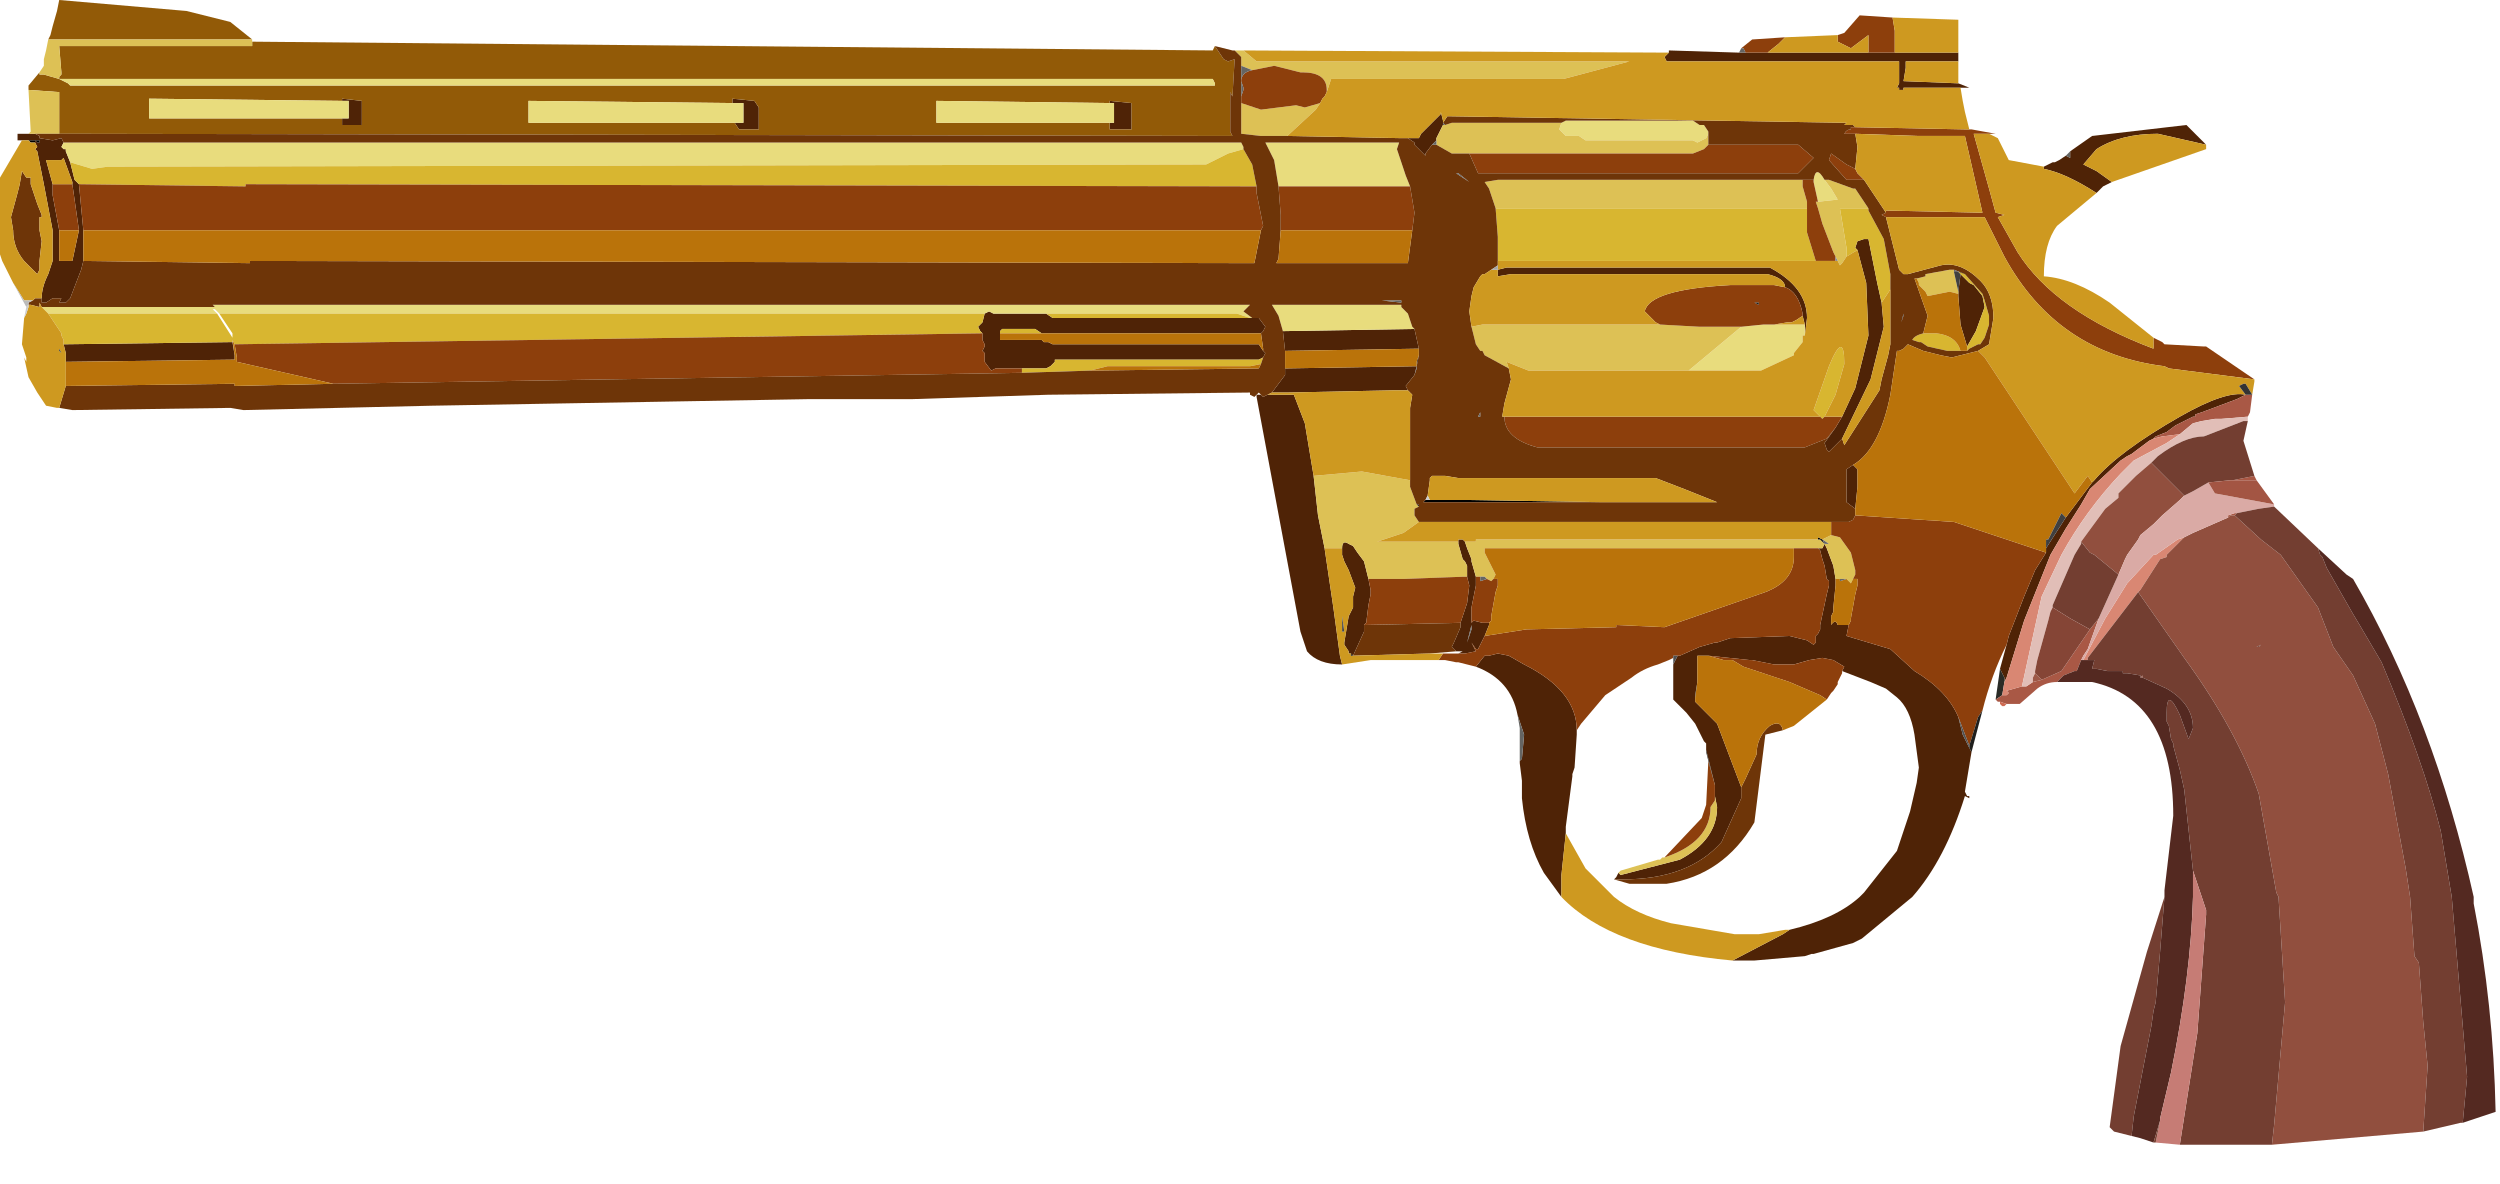 <?xml version="1.0" encoding="utf-8"?>
<svg version="1.1" id="Layer_1"
xmlns="http://www.w3.org/2000/svg"
xmlns:xlink="http://www.w3.org/1999/xlink"
width="570px" height="270px"
xml:space="preserve">
<g id="11" transform="matrix(1, 0, 0, 1, 0, 0)scale(10.0)">
<path style="fill:#4F2306;fill-opacity:1" d="M7.8,2.25L8.25 2.3L8.25 2.85L7.8 2.85L7.8 2.7L7.95 2.7L7.95 2.3L7.8 2.3L7.8 2.25M0.65,3.2L0.5 3.2L0.4 3.2L0.4 3.05L0.65 3.05L0.8 3.05L0.9 3.1L0.9 3.15L1.2 3.2L1.4 3.15L1.45 3.25L1.4 3.35L1.45 3.4L1.5 3.4L1.5 3.45L1.6 3.7L1.7 4.1L1.8 4.2L1.9 5.25L1.9 5.95M1.9,5.95L1.85 6.15L1.6 6.8L1.5 6.9L1.35 6.9L1.4 6.8L1.2 6.8L1.05 6.9L0.95 6.9L0.95 6.8Q0.95 6.55 1.1 6.25L1.2 5.95L1.2 5.65L1.2 5.25L1 4.2L0.85 3.45L0.8 3.4L0.85 3.35L0.8 3.25L0.8 3.2L0.85 3.25L0.9 3.25L0.9 3.2L0.8 3.2L0.65 3.2M1.2,4.45L1.35 5.25L1.35 5.75L1.35 5.95L1.65 5.95L1.8 5.25L1.65 4.2L1.65 4.15L1.45 3.6L1.4 3.65L1.05 3.65L1.2 4.2L1.2 4.45M28.5,7.25L28.55 7.25L28.7 7.25L28.85 7.45L28.8 7.55L28.75 7.6L23.75 7.6L23.6 7.5L22.85 7.5L22.8 7.55L22.8 7.6L22.8 7.7L22.8 7.75L23.75 7.75L23.8 7.8L23.9 7.8L24 7.85L28.7 7.85L28.8 8L28.85 8.05L28.8 8.15L28.7 8.2L24.05 8.2L24.05 8.25L23.95 8.35L23.85 8.4L23.3 8.4L22.7 8.4L22.6 8.45L22.45 8.25L22.45 8.15L22.45 8.05L22.4 8L22.45 7.9L22.45 7.85L22.4 7.75L22.4 7.6L22.35 7.55L22.3 7.45L22.4 7.35L22.45 7.15L22.55 7.1L22.65 7.15L22.95 7.15L23.85 7.15L24 7.25L28.5 7.25M28.75,9L28.8 9.05L28.9 9L29.5 9L29.75 9.65L29.95 10.85L30.05 11.75L30.2 12.5L30.4 13.85L30.55 14.95L30.6 15.15Q30.05 15.15 29.8 14.85L29.65 14.4L28.65 9.05L28.65 9L28.75 9M32.3,8.35L32.25 8.55L32.05 8.8L32.1 8.9L31.75 8.9L29.35 8.95L29 8.95L29.3 8.55L29.3 8.4L32.3 8.35M32.25,7.5L32.35 7.95L29.3 8L29.25 7.55L32.25 7.5M42.3,11.6L42.1 11.45L42.1 11.35L42.1 11.1L42.1 10.7L42.25 10.6L42.35 10.7L42.35 11.1L42.3 11.6M32.65,3.3L32.5 3.5L32.5 3.55L32.25 3.3L32.25 3.25L32.1 3.15L32.35 3.15L32.4 3.05L32.85 2.6L32.85 2.55L32.9 2.75L32.9 2.8L32.9 2.85L32.75 3.15L32.75 3.2L32.65 3.3M5.35,8.1L5.35 8.2L1.5 8.25L1.5 8.05L1.45 7.85L5.3 7.8L5.35 8.1M47.7,3.1L49.85 2.85L49.9 2.9L50.3 3.3L49.2 3.05Q48.35 3.05 47.8 3.4L47.5 3.75L47.8 3.9L48.15 4.15L47.95 4.25L47.8 4.4Q47.1 3.95 46.6 3.85L46.6 3.8L46.8 3.7L46.85 3.7L46.95 3.65L47.1 3.55L47.2 3.6L47.2 3.45L47.7 3.1M39.8,1.2L40.3 1.2L42.6 1.2L43.2 1.2L44.65 1.2L44.65 1.4L43.45 1.4L43.45 1.55L43.4 1.85L44.65 1.9L44.9 2L44.7 2L44.1 2L43.45 2L43.4 2L43.4 2.05L43.3 2.05L43.3 2L43.25 2L43.3 1.9L43.3 1.85L43.3 1.55L43.3 1.4L38 1.4L37.95 1.3L38.05 1.2L38.05 1.15L39.65 1.2L39.8 1.2M42,9.5L42.3 8.85L42.6 7.65L42.55 6.45L42.35 5.7L42.3 5.65L42.35 5.5L42.5 5.45L42.6 5.45L42.8 6.45L42.9 6.9L42.95 7.45L42.65 8.65L42 10L41.7 10.3L41.65 10.25L41.6 10.1L41.85 9.75L42 9.5M44.7,7.4L44.65 6.75L44.65 6.7L44.65 6.65L44.7 6.25L44.9 6.45L45 6.5L45.2 6.75L45.25 7L45.05 7.55L44.85 7.9L44.7 7.4M34.35,6.1L40.35 6.1Q41.2 6.55 41.2 7.25L41.15 7.65L41.15 7.55L41.15 7.5L41.15 7.4L41.1 7.2L41.1 7.15Q41 6.65 40.7 6.55Q40.7 6.35 40.3 6.25L34.45 6.25L34.15 6.3L34.15 6.2L34.15 6.15L34.35 6.1M45.7,15.45L45.6 15.25L45.75 14.7L45.8 14.5L46.15 13.6L46.4 13L46.65 12.6L46.65 12.5L47.1 11.8L47.4 11.4L47.7 11L47.75 10.95Q48.3 10.3 49.7 9.5Q50.75 8.9 51.2 9L51 9.1L50.2 9.4L50.05 9.45L50.05 9.5L50 9.5L49.6 9.7L49.4 9.85L49.15 9.95L49.1 10L49 10.05L48.6 10.35L48.5 10.4L48.35 10.5L47.65 11.15L47.45 11.5L47.1 12.05L46.75 12.65L46.15 14.15L45.75 15.45L45.7 15.55L45.7 15.45M41.55,12.5L41.6 12.4L41.65 12.5L41.8 12.9L41.85 13.2L41.85 13.35L41.8 13.85L41.8 13.95L41.75 14.05L41.75 14.25Q41.85 14.1 41.9 14.25L42 14.25L42.1 14.25L42.15 14.25L42.1 14.5L43.1 14.8L43.65 15.3Q44.4 15.75 44.65 16.35L44.75 16.75L44.9 17.05L44.95 17.15L44.8 18.05L44.85 18.15L44.9 18.15L44.9 18.2L44.8 18.15Q44.35 19.6 43.6 20.45L42.45 21.4L42.25 21.5L41.35 21.75L41.3 21.75L41.15 21.8L40 21.9L39.5 21.9L40.65 21.3L40.8 21.2Q41.85 20.95 42.4 20.45L42.5 20.35L43.25 19.4L43.55 18.5L43.7 17.85L43.75 17.5L43.65 16.75Q43.55 16.15 43.25 15.9L43 15.7L42.65 15.55L42 15.3L42.05 15.2L41.8 15.05L41.55 15L41.25 15.05L40.9 15.15L40.55 15.15L40.45 15.15L39.95 15.05L39.9 15.05L38.95 14.95L38.7 14.95L38.7 15.55L38.65 15.85L38.65 15.9L38.65 16L39.05 16.4L39.15 16.5L39.7 17.95L39.7 18.05L39.7 18.2L39.25 19.2Q38.5 20.05 37 20.05L36.8 20.05L36.85 20L36.9 19.9L36.95 19.95L38.3 19.6Q39.15 19.15 39.15 18.4L39.1 18.15L39.1 18.05L39.1 17.9L38.9 17.1L38.9 16.95L38.85 16.9L38.65 16.5L38.45 16.25L38.15 15.95L38.15 15.15L38.25 14.95L38.3 14.95L38.75 14.75L39.1 14.65L39.15 14.65L39.45 14.55L40.8 14.5L41.2 14.6L41.35 14.7L41.4 14.65L41.4 14.5L41.45 14.45L41.5 14.35L41.5 14.25L41.65 13.55L41.7 13.35L41.7 13.25L41.65 13.2L41.6 12.9L41.55 12.75L41.5 12.55L41.45 12.5L41.55 12.5M33.35,14.85L33.25 14.85L33.2 14.85L33.1 14.75L33.15 14.65L33.3 14.3L33.3 14.2L33.45 13.75L33.5 13.35L33.45 13.15L33.45 12.9L33.4 12.8L33.35 12.75L33.25 12.4L33.25 12.35L33.25 12.3L33.35 12.3L33.4 12.35L33.45 12.5L33.55 12.75L33.55 12.8L33.65 13.15L33.65 13.35L33.55 13.85L33.55 14.15L33.55 14.2L33.6 14.15L33.8 14.2L33.85 14.2L33.95 14.2L33.95 14.25L33.85 14.5L33.8 14.6L33.7 14.8L33.65 14.8L33.55 14.65L33.65 14.85L33.4 14.9L33.25 14.9L33.35 14.85M35.6,19.95L35.6 20.45L35.2 19.9Q34.8 19.2 34.7 18.2L34.7 17.8L34.65 17.4L34.65 17.35L34.7 17.3L34.75 16.75L34.6 16.3Q34.45 15.5 33.65 15.2L33.85 14.95L33.95 14.95L34.15 14.9L34.4 14.95L34.75 15.15Q35.95 15.75 35.95 16.65L35.95 16.75L35.9 17.5L35.85 17.65L35.85 17.7L35.7 18.85L35.7 19L35.6 19.95M33.55,14.25L33.45 14.65L33.55 14.35L33.55 14.25M30.8,14.9L30.75 14.9L30.75 14.85L30.65 14.7L30.65 14.65L30.75 14.05L30.85 13.85L30.85 13.8L30.85 13.6L30.9 13.4L30.75 13L30.65 12.8L30.6 12.65L30.6 12.6L30.6 12.5Q30.6 12.3 30.75 12.4L30.85 12.45L30.95 12.6L31.1 12.8L31.2 13.2L31.25 13.45L31.25 13.55L31.2 13.8L31.15 14.2L31.1 14.25L31.1 14.4L30.85 14.95L30.8 14.9M25.3,2.3L25.8 2.35L25.8 2.5L25.8 2.95L25.3 2.95L25.3 2.8L25.4 2.8L25.4 2.35L25.3 2.35L25.3 2.3M16.7,2.25L17.2 2.3L17.3 2.45L17.3 2.95L16.85 2.95L16.75 2.8L16.95 2.8L16.95 2.35L16.7 2.35L16.7 2.25" />
<path style="fill:#925A07;fill-opacity:1" d="M7.8,2.7L7.8 2.85L8.25 2.85L8.25 2.3L7.8 2.25L7.8 2.3L3.4 2.25L3.4 2.7L7.8 2.7M27.65,1.15L27.7 1.05L27.9 1.35L28 1.4L28.15 1.35L28.1 2.2L28.05 2.1L28.05 2.2L28.05 2.3L28.05 2.45L28.05 3L28.1 3.1L1.35 3.05L1.35 2.1L0.65 2.05L0.65 1.95L0.9 1.65L0.9 1.7L1 1.7L1.35 1.8L1.55 1.9L1.6 1.95L27.7 1.95L27.7 1.9L27.65 1.8L1.35 1.8L1.35 1.75L1.4 1.7L1.4 1.65L1.35 1.05L5.75 1.05L5.75 0.95L27.65 1.15M5.75,0.9L1.1 0.9L1.15 0.8L1.2 0.6L1.3 0.25L1.35 0L4.25 0.25L5.25 0.5L5.75 0.9M25.3,2.8L25.3 2.95L25.8 2.95L25.8 2.5L25.8 2.35L25.3 2.3L25.3 2.35L21.35 2.3L21.35 2.8L25.3 2.8M16.75,2.8L16.85 2.95L17.3 2.95L17.3 2.45L17.2 2.3L16.7 2.25L16.7 2.35L12.05 2.3L12.05 2.8L16.75 2.8" />
<path style="fill:#E8DC7D;fill-opacity:1" d="M3.4,2.7L3.4 2.25L7.8 2.3L7.95 2.3L7.95 2.7L7.8 2.7L3.4 2.7M1.35,1.8L27.65 1.8L27.7 1.9L27.7 1.95L1.6 1.95L1.55 1.9L1.35 1.8M1.5,3.45L1.5 3.4L1.45 3.4L1.4 3.35L1.45 3.25L28.3 3.25L28.35 3.35L28.35 3.4L28 3.5L27.5 3.75L2.45 3.8L2.1 3.85L1.6 3.7L1.5 3.45M28.5,7.25L28.2 7.15L23.85 7.15L22.95 7.15L22.65 7.15L22.55 7.1L22.45 7.15L5 7.15L4.95 7.1L4.9 7.05L4.85 7.05L4.95 7.15L1.1 7.15L1.05 7.1L0.95 7L4.9 7L4.85 6.95L28.5 6.95L28.35 7.1L28.55 7.25L28.5 7.25M29.25,7.55L29.15 7.2L29 6.95L31.95 6.95L31.95 7L32.1 7.15L32.2 7.45L32.25 7.5L29.25 7.55M35.6,2.8L35.7 2.75L38.6 2.75L38.75 2.85L38.85 2.85L38.95 3L38.95 3.05L38.9 3.15L38.7 3.25L38.6 3.2L36.15 3.2L36 3.1L35.7 3.1L35.55 2.95L35.6 2.8M41.6,4.1L41.75 4.3L41.9 4.55L41.45 4.6L41.35 4.15L41.35 4.1Q41.4 3.75 41.6 4.1M39.7,7.45L40.2 7.4L40.45 7.4L41.15 7.4L41.15 7.5L41.15 7.55L41.15 7.65L41.1 7.65L41.1 7.8L40.9 8.05L40.9 8.1L40.15 8.45L38.5 8.45L39.7 7.45M29.15,4.25L29.05 3.65L28.85 3.25L31.9 3.25L31.85 3.4L32.05 4L32.15 4.25L29.15 4.25M21.35,2.8L21.35 2.3L25.3 2.35L25.4 2.35L25.4 2.8L25.3 2.8L21.35 2.8M12.05,2.8L12.05 2.3L16.7 2.35L16.95 2.35L16.95 2.8L16.75 2.8L12.05 2.8" />
<path style="fill:#DDC155;fill-opacity:1" d="M1,1.5L1 1.35L1.05 1.15L1.1 0.9L5.75 0.9L5.75 0.95L5.75 1.05L1.35 1.05L1.4 1.65L1.4 1.7L1.35 1.75L1.35 1.8L1 1.7L0.9 1.7L0.9 1.65L1 1.5M0.65,3.05L0.7 3L0.65 2.05L1.35 2.1L1.35 3.05L0.8 3.05L0.65 3.05M29.95,10.85L31.05 10.75L32.15 10.95L32.15 11.05L32.15 11.1L32.3 11.5L32.35 11.55L32.25 11.6L32.25 11.65L32.25 11.75L32.35 11.9L32 12.15L31.4 12.35L33.25 12.35L33.25 12.4L33.35 12.75L33.4 12.8L33.45 12.9L33.45 13.15L33.35 13.15L32 13.2L31.75 13.2L31.2 13.2L31.1 12.8L30.95 12.6L30.85 12.45L30.75 12.4Q30.6 12.3 30.6 12.5L30.2 12.5L30.05 11.75L29.95 10.85M32.75,3.2L32.75 3.15L32.9 2.85L32.95 2.85L33.1 2.8L35.6 2.8L35.55 2.95L35.7 3.1L36 3.1L36.15 3.2L38.6 3.2L38.7 3.25L38.9 3.15L38.95 3.05L38.95 3.15L38.95 3.3L38.85 3.4L38.6 3.5L33.5 3.5L33.1 3.5L32.75 3.3L32.75 3.2M30.1,2.35L30 2.5L29.35 3.1L28.75 3.1L28.3 3.05L28.3 2.35L28.75 2.5L29.55 2.4L29.75 2.45L30.1 2.35M28.35,1.15L28.65 1.4L37.15 1.4L35.65 1.8L30.35 1.8L30.25 2.1L30.25 2.05Q30.25 1.65 29.7 1.65L29.65 1.65L29.05 1.5L28.55 1.6L28.3 1.5L28.3 1.3L28.2 1.2L28.15 1.15L28.35 1.15M33.95,4.3L33.85 4.15L34.15 4.1L41.1 4.1L41.1 4.25L41.2 4.6L41.2 4.75L34.1 4.75L33.95 4.3M41.85,5.85L41.8 5.75L41.55 5.1L41.45 4.75L41.4 4.6L41.45 4.6L41.9 4.55L41.75 4.3L41.6 4.1L41.7 4.1L42.25 4.3L42.3 4.3L42.6 4.75L41.95 4.75L42.1 5.65L42.1 5.85L42 6L41.95 6.05L41.9 5.95L41.85 5.85M38.75,7.45L39.7 7.45L38.5 8.45L34.85 8.45L34.35 8.25L34.4 8.4L33.85 8.1L33.8 8L33.75 8L33.65 7.85L33.55 7.45L33.8 7.4L37.85 7.4L38.75 7.45M44.65,6.7L44.45 6.65L43.95 6.75L43.9 6.65L43.75 6.5L43.75 6.45L43.7 6.35L43.9 6.3L43.9 6.25L44.45 6.15L44.55 6.15L44.55 6.2L44.65 6.65L44.65 6.7M37.95,19.55Q39 19.2 39 18.4L39.1 18.25L39.1 18.15L39.15 18.4Q39.15 19.15 38.3 19.6L36.95 19.95L36.9 19.9L36.95 19.85L37.8 19.6L37.85 19.6L37.9 19.55L37.95 19.55M41.85,13.2L41.8 12.9L41.65 12.5L41.6 12.4L41.55 12.5L41.45 12.5L40.9 12.5L33.85 12.5L33.85 12.6L34.1 13.1L34.05 13.2L34 13.25L33.9 13.2L33.85 13.15L33.75 13.15L33.65 13.15L33.55 12.8L33.55 12.75L33.45 12.5L33.4 12.35L33.65 12.35L33.65 12.3L33.85 12.3L41.45 12.3L41.5 12.3L41.6 12.4L41.7 12.4L41.55 12.3L41.75 12.2L41.95 12.25L42.2 12.6L42.3 13L42.3 13.1L42.25 13.2L42.2 13.3L42.1 13.2L41.95 13.2L41.85 13.2" />
<path style="fill:#D8B630;fill-opacity:1" d="M1.7,4.1L1.6 3.7L2.1 3.85L2.45 3.8L27.5 3.75L28 3.5L28.35 3.4L28.55 3.75L28.65 4.25L5.6 4.2L5.6 4.25L1.8 4.2L1.7 4.1M28.5,8.35L25.25 8.35L24.85 8.45L23.3 8.5L23.3 8.4L23.85 8.4L23.95 8.35L24.05 8.25L24.05 8.2L28.7 8.2L28.8 8.15L28.75 8.3L28.5 8.35M4.95,7.15L5.3 7.7L5.3 7.6L5 7.15L22.45 7.15L22.4 7.35L22.3 7.45L22.35 7.55L22.4 7.6L5.35 7.85L5.3 7.75L5.3 7.8L1.45 7.85L1.45 7.75L1.4 7.65L1.4 7.6L1.1 7.15L4.95 7.15M34.15,5.95L34.15 5.8L34.15 5.4L34.1 4.75L41.2 4.75L41.2 5.3L41.4 5.95L34.15 5.95M42.1,5.85L42.1 5.65L41.95 4.75L42.6 4.75L42.6 4.8L42.95 5.45L43.1 6.25L43.1 6.6L42.9 6.9L42.8 6.45L42.6 5.45L42.5 5.45L42.35 5.5L42.3 5.65L42.35 5.7L42.1 5.85M44.7,6.2L44.8 6.25L45.2 6.7L45.25 6.85L45.35 7.2L45.35 7.3L45.35 7.4L45.25 7.7L45.15 7.85L45.1 7.85L44.9 7.95L44.85 8L44.85 7.9L45.05 7.55L45.25 7L45.2 6.75L45 6.5L44.9 6.45L44.7 6.25L44.65 6.2L44.7 6.2M44.7,8L44.6 8L44.4 8L43.95 7.9L43.8 7.8L43.75 7.8L43.6 7.75Q43.65 7.65 43.85 7.6L44.15 7.6Q44.6 7.65 44.7 8M41.5,9.5L41.35 9.35L41.7 8.35Q42.05 7.5 42.05 8.3L41.85 9L41.6 9.5L41.55 9.55L41.5 9.5M24,7.25L23.85 7.15L28.2 7.15L28.5 7.25L24 7.25M22.8,7.6L22.8 7.55L22.85 7.5L23.6 7.5L23.75 7.6L22.8 7.6" />
<path style="fill:#8D3F0C;fill-opacity:1" d="M28.65,4.4L28.8 5.15L28.75 5.25L1.9 5.25L1.8 4.2L5.6 4.25L5.6 4.2L28.65 4.25L28.65 4.4M1.35,5.25L1.2 4.45L1.2 4.2L1.65 4.2L1.8 5.25L1.35 5.25M23.3,8.5L7.6 8.75L5.4 8.25L5.4 8.15L5.35 7.85L22.4 7.6L22.4 7.75L22.45 7.85L22.45 7.9L22.4 8L22.45 8.05L22.45 8.15L22.45 8.25L22.6 8.45L22.7 8.4L23.3 8.4L23.3 8.5M46.65,12.6L46.4 13L46.15 13.6L45.8 14.5L45.75 14.7Q45.4 15.4 45.2 16.2L45.1 16.35L44.9 17L44.65 16.35Q44.4 15.75 43.65 15.3L43.1 14.8L42.1 14.5L42.15 14.25L42.2 14.15L42.2 14.1L42.3 13.55L42.35 13.35L42.35 13.25L42.35 13.2L42.25 13.2L42.3 13.1L42.3 13L42.2 12.6L41.95 12.25L41.75 12.2L41.75 11.9L42.05 11.9L42.15 11.9L42.25 11.85L42.3 11.75L44.55 11.9L46.65 12.6M49.3,7.8L49.35 7.85L50.25 7.9L50.3 7.9L51.4 8.65L49.45 8.4L49.35 8.35Q46.9 8.05 45.7 5.85L45.25 4.95L44.3 4.95L43 4.95L42.9 4.9L43 4.85L43 4.8L45.2 4.85L44.8 3.1L43.75 3.1L42.3 3.05L42.05 3.05Q42.1 2.95 42.2 2.95L42.2 2.9L42.3 2.9L44.8 2.95L44.9 2.95L44.95 2.95L45.5 3.05L45.35 3.05L45 3.05L45.35 4.3L45.5 4.85L45.7 4.9L45.55 4.95L46 5.75Q46.85 7.1 49.1 7.95L49.1 7.85L49.1 7.7L49.3 7.8M42.5,4.1L42.1 4.1L41.7 3.65L41.75 3.5L42.1 3.75L42.3 3.85L42.35 3.95L42.5 4.1M38.6,3.5L38.85 3.4L38.95 3.3L41 3.3L41.35 3.6L41 3.95L33.7 3.95L33.5 3.5L38.6 3.5M29.75,2.45L29.55 2.4L28.75 2.5L28.3 2.35L28.3 2.2L28.35 2.05L28.35 2L28.3 1.85Q28.3 1.65 28.55 1.6L29.05 1.5L29.65 1.65L29.7 1.65Q30.25 1.65 30.25 2.05L30.25 2.1L30.2 2.2L30.15 2.25L30.1 2.35L29.75 2.45M42.6,1.2L42.6 1.1L42.6 0.8L42.2 1.1L41.9 0.95L41.9 0.8L42.05 0.75L42.4 0.35L43.15 0.4L43.2 0.7L43.2 1.2L42.6 1.2M39.8,1.2L39.75 1.1L39.7 1.1L39.95 0.9L40.7 0.85L40.55 1L40.3 1.2L39.8 1.2M41.2,4.6L41.1 4.25L41.1 4.1L41.35 4.1L41.35 4.15L41.45 4.6L41.4 4.6L41.45 4.75L41.55 5.1L41.8 5.75L41.85 5.85L41.85 5.95L41.75 5.95L41.4 5.95L41.2 5.3L41.2 4.75L41.2 4.6M41.5,9.5L41.55 9.55L41.6 9.5L42 9.5L41.85 9.75L41.65 10L41.15 10.2L35.05 10.2Q34.3 10 34.3 9.5L41.5 9.5M37.85,7.4L37.75 7.35L37.5 7.1Q37.6 6.6 39.45 6.5L40.45 6.5L40.7 6.55Q41 6.65 41.1 7.15L41.1 7.2L40.95 7.3L40.85 7.35L40.75 7.35L40.45 7.4L40.2 7.4L39.7 7.45L38.75 7.45L37.85 7.4M40.1,6.9L40 6.9L40.1 6.95L40.1 6.9M29.2,5.25L29.2 4.9L29.15 4.25L32.15 4.25L32.25 4.85L32.2 5.25L29.2 5.25M38.15,14.95L38.15 15L38.05 15.05L37.8 15.15Q37.45 15.25 37.2 15.45L36.6 15.85L36.05 16.5L35.95 16.65Q35.95 15.75 34.75 15.15L34.4 14.95L34.15 14.9L33.95 14.95L33.85 14.95L33.65 15.2L33.25 15.1L33.2 15.1L32.95 15.05L32.8 15.05L32.9 14.9L33.05 14.9L33.25 14.9L33.4 14.9L33.65 14.85L33.55 14.65L33.65 14.8L33.7 14.8L33.8 14.6L33.85 14.5L34.8 14.35L36.85 14.3L36.85 14.25L37.95 14.3L40.25 13.5Q40.9 13.25 40.9 12.7L40.9 12.5L41.45 12.5L41.5 12.55L41.55 12.75L41.6 12.9L41.65 13.2L41.7 13.25L41.7 13.35L41.65 13.55L41.5 14.25L41.5 14.35L41.45 14.45L41.4 14.5L41.4 14.65L41.35 14.7L41.2 14.6L40.8 14.5L39.45 14.55L39.15 14.65L39.1 14.65L38.75 14.75L38.3 14.95L38.25 14.95L38.15 14.95M39.1,18.25L39 18.4Q39 19.2 37.95 19.55L38.8 18.65L38.9 18.35L38.95 17.35L39.1 17.9L39.1 18.05L39.1 18.15L39.1 18.25M42,15.35L41.95 15.45L41.9 15.55L41.9 15.6L41.8 15.75L41.75 15.8L41.65 15.95L41.5 15.85L40.8 15.55L39.75 15.2L39.5 15.05L39.3 15.05L38.95 14.95L39.9 15.05L39.95 15.05L40.45 15.15L40.55 15.15L40.9 15.15L41.25 15.05L41.55 15L41.8 15.05L42.05 15.2L42 15.3L42 15.35M33.85,14.2L33.8 14.2L33.6 14.15L33.55 14.2L33.55 14.15L33.55 13.85L33.65 13.35L33.65 13.15L33.75 13.15L33.75 13.25L33.9 13.2L34 13.25L34.05 13.2L34.15 13.2L34.15 13.3L34.15 13.35L34.1 13.5L34 14.05L34 14.15L33.95 14.2L33.85 14.2M31.1,14.25L31.15 14.2L31.2 13.8L31.25 13.55L31.25 13.45L31.2 13.2L31.75 13.2L32 13.2L33.35 13.15L33.45 13.15L33.5 13.35L33.45 13.75L33.3 14.2L31.1 14.25" />
<path style="fill:#000000;fill-opacity:1" d="M0.9,3.2L0.9 3.25L0.85 3.25L0.8 3.2L0.9 3.2M0.8,3.2L0.8 3.25L0.7 3.25L0.65 3.2L0.8 3.2M32.35,8.1L32.3 8.35L32.3 8.25L32.35 8.1M32.3,11.5L32.35 11.5L32.35 11.55L32.3 11.5M32.6,11.4L33 11.4L33.45 11.4L36.5 11.45L32.45 11.45L32.5 11.4L32.6 11.4M41.6,12.4L41.5 12.3L41.45 12.3L41.45 12.25L41.55 12.3L41.6 12.4" />
<path style="fill:#6E3508;fill-opacity:1" d="M28.75,5.25L28.8 5.15L28.65 4.4L28.65 4.25L28.55 3.75L28.35 3.4L28.35 3.35L28.3 3.25L1.45 3.25L1.4 3.15L1.2 3.2L0.9 3.15L0.9 3.1L0.8 3.05L1.35 3.05L28.1 3.1L28.05 3L28.05 2.45L28.05 2.3L28.05 2.2L28.05 2.1L28.1 2.2L28.15 1.35L28 1.4L27.9 1.35L27.7 1.05L28.1 1.15L28.15 1.15L28.2 1.2L28.3 1.3L28.3 1.5L28.3 1.85L28.3 2.2L28.3 2.35L28.3 3.05L28.75 3.1L29.35 3.1L31.95 3.15L32.1 3.15L32.25 3.25L32.25 3.3L32.5 3.55L32.5 3.5L32.65 3.3L32.75 3.3L33.1 3.5L33.5 3.5L33.7 3.95L41 3.95L41.35 3.6L41 3.3L38.95 3.3L38.95 3.15L38.95 3.05L38.95 3L38.85 2.85L38.75 2.85L38.6 2.75L35.7 2.75L35.6 2.8L33.1 2.8L32.95 2.85L32.9 2.8L33 2.65L42.1 2.8L42.05 2.85L42.25 2.85L42.3 2.9L42.2 2.9L42.2 2.95Q42.1 2.95 42.05 3.05L42.3 3.05L42.35 3.35L42.3 3.85L42.1 3.75L41.75 3.5L41.7 3.65L42.1 4.1L42.5 4.1L43 4.85L42.9 4.9L43 4.95L43.3 6.15L43.4 6.25L43.5 6.25L44.25 6.05Q44.7 5.95 45.15 6.4Q45.45 6.7 45.45 7.25L45.35 7.85L45.1 8L44.5 8.15L44.25 8.1L43.85 8L43.5 7.85L43.4 7.95L43.3 8L43.25 8L43.1 9Q42.85 10.25 42.25 10.6L42.1 10.7L42.1 11.1L42.1 11.35L42.1 11.45L42.3 11.6L42.3 11.65L42.3 11.75L42.25 11.85L42.15 11.9L42.05 11.9L41.75 11.9L32.5 11.9L32.35 11.9L32.25 11.75L32.25 11.65L32.25 11.6L32.35 11.55L32.35 11.5L32.3 11.5L32.15 11.1L32.15 11.05L32.15 10.95L32.15 10.8L32.15 10.05L32.15 9.3L32.2 9L32.1 8.9L32.05 8.8L32.25 8.55L32.3 8.4L32.3 8.35L32.35 8.1L32.35 7.95L32.25 7.5L32.2 7.45L32.1 7.15L31.95 7L31.95 6.95L29 6.95L29.15 7.2L29.25 7.55L29.3 8L29.3 8.4L29.3 8.55L29 8.95L28.9 9L28.8 9.05L28.75 9L28.7 8.95L28.65 9L28.6 9.05L28.5 9L28.5 8.95L23.9 9L20.8 9.1L18.45 9.1L9.85 9.25L5.55 9.35L5.25 9.3L1.65 9.35L1.35 9.3L1.5 8.8L5.35 8.75L5.35 8.8L7.6 8.75L23.3 8.5L24.85 8.45L28.7 8.4L28.75 8.3L28.8 8.15L28.85 8.05L28.8 8L28.8 7.95L28.75 7.6L28.8 7.55L28.85 7.45L28.7 7.25L28.55 7.25L28.35 7.1L28.5 6.95L4.85 6.95L4.9 7L0.95 7L0.9 6.9L0.9 7L0.7 6.95L0.65 6.95L0.65 6.9L0.75 6.85L0.8 6.8L0.95 6.8L0.95 6.9L1.05 6.9L1.2 6.8L1.4 6.8L1.35 6.9L1.5 6.9L1.6 6.8L1.85 6.15L1.9 5.95L5.7 6L5.7 5.95L28.6 6L28.75 5.25M0.7,4.2L0.85 4.65L0.95 4.9L0.95 4.95L0.9 4.95L0.9 5.25L0.95 5.5L0.9 5.95L0.9 6.15L0.85 6.25L0.55 5.95Q0.3 5.65 0.3 5.25L0.25 4.95L0.4 4.4L0.45 4.2L0.5 3.9L0.6 4.05L0.7 4.05L0.7 4.2M34.1,4.75L34.15 5.4L34.15 5.8L34.15 5.95L34.15 6.05L34 6.15L33.85 6.25L33.8 6.25L33.75 6.3L33.6 6.55L33.55 6.75L33.5 7.1L33.55 7.45L33.65 7.85L33.75 8L33.8 8L33.85 8.1L34.4 8.4L34.45 8.65L34.3 9.2L34.25 9.5L34.3 9.5Q34.3 10 35.05 10.2L41.15 10.2L41.65 10L41.85 9.75L41.6 10.1L41.65 10.25L41.7 10.3L42 10L42.05 10.15L42.85 8.9L42.9 8.65L43.05 8.1L43.1 7.85L43.1 7.35L43.1 7.05L43.1 6.85L43.1 6.65L43.1 6.6L43.1 6.25L42.95 5.45L42.6 4.8L42.6 4.75L42.3 4.3L42.25 4.3L41.7 4.1L41.6 4.1Q41.4 3.75 41.35 4.1L41.1 4.1L34.15 4.1L33.85 4.15L33.95 4.3L34.1 4.75M44.85,8L44.9 7.95L45.1 7.85L45.15 7.85L45.25 7.7L45.35 7.4L45.35 7.3L45.35 7.2L45.25 6.85L45.2 6.7L44.8 6.25L44.55 6.15L44.45 6.15L43.9 6.25L43.9 6.3L43.7 6.35L43.65 6.35L43.95 7.2L43.85 7.6Q43.65 7.65 43.6 7.75L43.75 7.8L43.8 7.8L43.95 7.9L44.4 8L44.6 8L44.7 8L44.85 8M43.4,7.2L43.4 7.15L43.35 7.35L43.4 7.2M29.2,4.9L29.2 5.25L29.15 5.9L29.1 6L32.1 6L32.2 5.25L32.25 4.85L32.15 4.25L32.05 4L31.85 3.4L31.9 3.25L28.85 3.25L29.05 3.65L29.15 4.25L29.2 4.9M33.2,3.95L33.5 4.15L33.25 3.95L33.2 3.95M31.5,6.85L31.95 6.9L31.95 6.85L31.5 6.85M33.7,9.5L33.75 9.5L33.75 9.4L33.7 9.5M32.5,11.4L32.45 11.45L36.5 11.45L39.15 11.45L38.4 11.15L37.75 10.9L33.25 10.9L32.95 10.85L32.75 10.85L32.65 10.85L32.6 10.9L32.6 10.95L32.55 11.3L32.5 11.4M40.65,16.65L40.25 16.75L40 18.75Q39.3 19.95 38 20.15L37.15 20.15L36.8 20.05L37 20.05Q38.5 20.05 39.25 19.2L39.7 18.2L39.7 18.05L39.7 17.95L39.8 17.75L40.05 17.2Q40.05 16.8 40.35 16.55Q40.6 16.4 40.65 16.65M32.6,14.9L30.85 14.95L31.1 14.4L31.1 14.25L33.3 14.2L33.3 14.3L33.15 14.65L33.1 14.75L33.2 14.85L32.6 14.9" />
<path style="fill:#CE9920;fill-opacity:1" d="M0.7,3.25L0.8 3.25L0.85 3.35L0.8 3.4L0.85 3.45L1 4.2L1.2 5.25L1.2 5.65L1.2 5.95L1.1 6.25Q0.95 6.55 0.95 6.8L0.8 6.8L0.75 6.85L0.55 6.85L0.3 6.45L0.05 5.95L0 5.8L0 4.05L0.5 3.2L0.65 3.2L0.7 3.25M1.2,4.2L1.05 3.65L1.4 3.65L1.45 3.6L1.65 4.15L1.65 4.2L1.2 4.2M0.7,4.05L0.6 4.05L0.5 3.9L0.45 4.2L0.4 4.4L0.25 4.95L0.3 5.25Q0.3 5.65 0.55 5.95L0.85 6.25L0.9 6.15L0.9 5.95L0.95 5.5L0.9 5.25L0.9 4.95L0.95 4.95L0.95 4.9L0.85 4.65L0.7 4.2L0.7 4.05M1.5,8.8L1.35 9.3L1.3 9.3L1.05 9.25L0.95 9.1L0.85 8.95L0.65 8.6L0.55 8.15L0.6 8.25L0.6 8.15L0.5 7.85L0.55 7.25L0.6 7.15L0.65 7L0.65 6.95L0.7 6.95L0.9 7L0.9 6.9L0.95 7L1.05 7.1L1.1 7.15L1.4 7.6L1.4 7.65L1.45 7.75L1.45 7.85L1.5 8.05L1.5 8.25L1.5 8.5L1.5 8.8M28.9,9L29 8.95L29.35 8.95L31.75 8.9L32.1 8.9L32.2 9L32.15 9.3L32.15 10.05L32.15 10.8L32.15 10.95L31.05 10.75L29.95 10.85L29.75 9.65L29.5 9L28.9 9M32.35,11.9L32.5 11.9L41.75 11.9L41.75 12.2L41.55 12.3L41.45 12.25L41.45 12.3L33.85 12.3L33.65 12.3L33.65 12.35L33.4 12.35L33.35 12.3L33.25 12.3L33.25 12.35L31.4 12.35L32 12.15L32.35 11.9M51.4,8.7L51.35 9L51.2 8.75L51.15 8.75L51.05 8.8L51.2 9Q50.75 8.9 49.7 9.5Q48.3 10.3 47.75 10.95L47.7 11L47.6 10.85L47.3 11.25L45.25 8.15L45.1 8L45.35 7.85L45.45 7.25Q45.45 6.7 45.15 6.4Q44.7 5.95 44.25 6.05L43.5 6.25L43.4 6.25L43.3 6.15L43 4.95L44.3 4.95L45.25 4.95L45.7 5.85Q46.9 8.05 49.35 8.35L49.45 8.4L51.4 8.65L51.4 8.7M43.75,3.1L44.8 3.1L45.2 4.85L43 4.8L43 4.85L42.5 4.1L42.35 3.95L42.3 3.85L42.35 3.35L42.3 3.05L43.75 3.1M32.9,2.75L32.85 2.55L32.85 2.6L32.4 3.05L32.35 3.15L32.1 3.15L31.95 3.15L29.35 3.1L30 2.5L30.1 2.35L30.15 2.25L30.2 2.2L30.25 2.1L30.35 1.8L35.65 1.8L37.15 1.4L28.65 1.4L28.35 1.15L38.05 1.2L37.95 1.3L38 1.4L43.3 1.4L43.3 1.55L43.3 1.85L43.3 1.9L43.25 2L43.3 2L43.3 2.05L43.4 2.05L43.4 2L43.45 2L44.1 2L44.7 2L44.75 2.3L44.8 2.55L44.9 2.95L44.8 2.95L42.3 2.9L42.25 2.85L42.05 2.85L42.1 2.8L33 2.65L32.9 2.8L32.9 2.75M1.35,8L1.4 8.05L1.35 7.95L1.35 8M46.9,5.15Q46.6 5.55 46.6 6.3Q47.3 6.35 48.1 6.9L49.1 7.7L49.1 7.85L49.1 7.95Q46.85 7.1 46 5.75L45.55 4.95L45.7 4.9L45.5 4.85L45.35 4.3L45 3.05L45.35 3.05L45.55 3.15L45.8 3.65L46.6 3.8L46.6 3.85Q47.1 3.95 47.8 4.4L46.9 5.15M48.15,4.15L47.8 3.9L47.5 3.75L47.8 3.4Q48.35 3.05 49.2 3.05L50.3 3.3L50.3 3.4L48.15 4.15M44.65,0.45L44.65 1.2L43.2 1.2L43.2 0.7L43.15 0.4L44.65 0.45M41.9,0.8L41.9 0.95L42.2 1.1L42.6 0.8L42.6 1.1L42.6 1.2L40.3 1.2L40.55 1L40.7 0.85L41.9 0.8M44.65,1.9L43.4 1.85L43.45 1.55L43.45 1.4L44.65 1.4L44.65 1.9M34.3,9.5L34.25 9.5L34.3 9.2L34.45 8.65L34.4 8.4L34.35 8.25L34.85 8.45L38.5 8.45L40.15 8.45L40.9 8.1L40.9 8.05L41.1 7.8L41.1 7.65L41.15 7.65L41.2 7.25Q41.2 6.55 40.35 6.1L34.35 6.1L34.15 6.15L34.15 6.05L34.15 5.95L41.4 5.95L41.75 5.95L41.85 5.95L41.9 5.95L41.95 6.05L42 6L42.1 5.85L42.35 5.7L42.55 6.45L42.6 7.65L42.3 8.85L42 9.5L41.6 9.5L41.85 9L42.05 8.3Q42.05 7.5 41.7 8.35L41.35 9.35L41.5 9.5L34.3 9.5M42.65,8.65L42.95 7.45L42.9 6.9L43.1 6.6L43.1 6.65L43.1 6.85L43.1 7.05L43.1 7.35L43.1 7.85L43.05 8.1L42.9 8.65L42.85 8.9L42.05 10.15L42 10L42.65 8.65M33.55,7.45L33.5 7.1L33.55 6.75L33.6 6.55L33.75 6.3L33.8 6.25L33.85 6.25L34 6.15L34.15 6.15L34.15 6.2L34.15 6.3L34.45 6.25L40.3 6.25Q40.7 6.35 40.7 6.55L40.45 6.5L39.45 6.5Q37.6 6.6 37.5 7.1L37.75 7.35L37.85 7.4L33.8 7.4L33.55 7.45M40.45,7.4L40.75 7.35L40.85 7.35L40.95 7.3L41.1 7.2L41.15 7.4L40.45 7.4M33.45,11.4L33 11.4L32.6 11.4L32.55 11.3L32.6 10.95L32.6 10.9L32.65 10.85L32.75 10.85L32.95 10.85L33.25 10.9L37.75 10.9L38.4 11.15L39.15 11.45L36.5 11.45L33.45 11.4M35.6,20.45L35.6 19.95L35.7 19L36.15 19.8L36.8 20.45Q37.3 20.85 38.1 21.05L39.55 21.3L39.7 21.3L39.8 21.3L39.95 21.3L40.1 21.3L40.7 21.2L40.8 21.2L40.65 21.3L39.5 21.9Q36.75 21.65 35.6 20.45M32.9,14.9L32.8 15.05L31.25 15.05L30.6 15.15L30.55 14.95L30.4 13.85L30.2 12.5L30.6 12.5L30.6 12.6L30.6 12.65L30.65 12.8L30.75 13L30.9 13.4L30.85 13.6L30.85 13.8L30.85 13.85L30.75 14.05L30.65 14.65L30.65 14.7L30.75 14.85L30.75 14.9L30.8 14.9L30.8 14.95L30.85 14.95L32.6 14.9L32.9 14.9M30.65,14.4L30.6 14.05L30.6 14.4L30.65 14.4" />
<path style="fill:#BA730A;fill-opacity:1" d="M28.6,6L5.7 5.95L5.7 6L1.9 5.95L1.9 5.25L28.75 5.25L28.6 6M1.8,5.25L1.65 5.95L1.35 5.95L1.35 5.75L1.35 5.25L1.8 5.25M28.7,7.85L24 7.85L23.9 7.8L23.8 7.8L23.75 7.75L22.8 7.75L22.8 7.7L22.8 7.6L23.75 7.6L28.75 7.6L28.8 7.95L28.8 8L28.7 7.85M28.75,8.3L28.7 8.4L24.85 8.45L25.25 8.35L28.5 8.35L28.75 8.3M5.3,7.75L5.35 7.85L5.4 8.15L5.4 8.25L7.6 8.75L5.35 8.8L5.35 8.75L1.5 8.8L1.5 8.5L1.5 8.25L5.35 8.2L5.35 8.1L5.3 7.75M32.35,7.95L32.35 8.1L32.3 8.25L32.3 8.35L29.3 8.4L29.3 8L32.35 7.95M44.55,11.9L42.3 11.75L42.3 11.65L42.3 11.6L42.35 11.1L42.35 10.7L42.25 10.6Q42.85 10.25 43.1 9L43.25 8L43.3 8L43.4 7.95L43.5 7.85L43.85 8L44.25 8.1L44.5 8.15L45.1 8L45.25 8.15L47.3 11.25L47.6 10.85L47.7 11L47.4 11.4L47.1 11.8L47 11.7L46.7 12.3L46.65 12.3L46.65 12.5L46.65 12.6L44.55 11.9M44.7,8Q44.6 7.65 44.15 7.6L43.85 7.6L43.95 7.2L43.65 6.35L43.7 6.35L43.75 6.45L43.75 6.5L43.9 6.65L43.95 6.75L44.45 6.65L44.65 6.7L44.65 6.75L44.7 7.4L44.85 7.9L44.85 8L44.7 8M32.2,5.25L32.1 6L29.1 6L29.15 5.9L29.2 5.25L32.2 5.25M40.9,16.55L40.65 16.65Q40.6 16.4 40.35 16.55Q40.05 16.8 40.05 17.2L39.8 17.75L39.7 17.95L39.15 16.5L39.05 16.4L38.65 16L38.65 15.9L38.7 15.55L38.7 14.95L38.95 14.95L39.3 15.05L39.5 15.05L39.75 15.2L40.8 15.55L41.5 15.85L41.65 15.95L40.9 16.55M41.95,13.2L41.95 13.25L42.1 13.2L42.2 13.3L42.25 13.2L42.35 13.2L42.35 13.25L42.35 13.35L42.3 13.55L42.2 14.1L42.2 14.15L42.15 14.25L42.1 14.25L42 14.25L41.9 14.25Q41.85 14.1 41.75 14.25L41.75 14.05L41.8 13.95L41.8 13.85L41.85 13.35L41.85 13.2L41.95 13.2M33.95,14.25L33.95 14.2L34 14.15L34 14.05L34.1 13.5L34.15 13.35L34.15 13.3L34.15 13.2L34.05 13.2L34.1 13.1L33.85 12.6L33.85 12.5L40.9 12.5L40.9 12.7Q40.9 13.25 40.25 13.5L37.95 14.3L36.85 14.25L36.85 14.3L34.8 14.35L33.85 14.5L33.95 14.25" />
<path style="fill:#BBBBBB;fill-opacity:1" d="M0.3,6.45L0.55 6.85L0.75 6.85L0.65 6.9L0.65 6.95L0.6 7L0.3 6.45" />
<path style="fill:#CCCCCC;fill-opacity:1" d="M0.65,7L0.6 7.15L0.55 7.25L0.6 7L0.65 6.95L0.65 7M32.5,11.4L32.55 11.3L32.6 11.4L32.5 11.4" />
<path style="fill:#2A2B26;fill-opacity:1" d="M1.35,7.95L1.4 8.05L1.35 8L1.35 7.95M45.5,15.95L45.6 15.25L45.7 15.45L45.7 15.55L45.65 15.85L45.5 15.95M38.9,17.1L39.1 17.9L38.95 17.35L38.9 17.15L38.9 17.1M38.65,15.9L38.65 15.85L38.7 15.55L38.65 15.9" />
<path style="fill:#656563;fill-opacity:1" d="M32.3,8.35L32.3 8.4L32.25 8.55L32.3 8.35M32.9,2.85L32.9 2.8L32.95 2.85L32.9 2.85M32.75,3.2L32.75 3.3L32.65 3.3L32.75 3.2M28.3,2.2L28.3 1.85L28.3 1.5L28.55 1.6Q28.3 1.65 28.3 1.85L28.35 2L28.35 2.05L28.3 2.2M47.2,3.45L47.2 3.6L47.1 3.55L47.2 3.45M39.65,1.2L39.7 1.1L39.75 1.1L39.8 1.2L39.65 1.2M44.55,6.15L44.8 6.25L44.7 6.2L44.65 6.2L44.55 6.2L44.55 6.15M33.25,3.95L33.5 4.15L33.2 3.95L33.25 3.95M31.95,6.85L31.95 6.9L31.5 6.85L31.95 6.85M33.75,9.4L33.75 9.5L33.7 9.5L33.75 9.4M33.75,13.25L33.75 13.15L33.85 13.15L33.9 13.2L33.75 13.25M33.55,14.35L33.45 14.65L33.55 14.25L33.55 14.35M34.65,16.6L34.6 16.3L34.75 16.75L34.7 17.3L34.65 17.35L34.65 16.6M41.6,12.4L41.55 12.3L41.7 12.4L41.6 12.4M41.95,13.25L41.95 13.2L42.1 13.2L41.95 13.25" />
<path style="fill:#41413F;fill-opacity:1" d="M44.65,6.65L44.55 6.2L44.65 6.2L44.7 6.25L44.65 6.65M43.35,7.35L43.4 7.15L43.4 7.2L43.35 7.35" />
<path style="fill:#888888;fill-opacity:1" d="M41.9,5.95L41.85 5.95L41.85 5.85L41.9 5.95" />
<path style="fill:#1F1F1D;fill-opacity:1" d="M40.1,6.95L40 6.9L40.1 6.9L40.1 6.95M44.95,17.15L44.9 17.05L44.9 17L45.1 16.35L45.2 16.2L44.95 17.15" />
<path style="fill:#A95845;fill-opacity:1" d="M45.6,16L45.55 16L45.5 15.95L45.65 15.85L45.75 15.85L45.8 15.8L45.75 15.75L46.1 15.65L46.2 15.65L46.35 15.55L46.55 15.5L47 15.3L47.65 14.35L47.85 14.1L47.6 14.8L47.5 14.95L47.45 15.05L47.35 15.3L47.3 15.3L47.05 15.4L46.9 15.55Q46.65 15.55 46.45 15.7L46.05 16.05L45.9 16.05L45.75 16.05L45.6 16M51.35,9L51.3 9.4L51.25 9.5L50.65 9.55L50.6 9.55L50.5 9.55L50.2 9.6L50 9.65L49.7 9.9L49.3 9.95L49.1 10L49.15 9.95L49.4 9.85L49.6 9.7L50 9.5L50.05 9.5L50.05 9.45L50.2 9.4L51 9.1L51.2 9L51.35 9M50.9,10.95L51.4 10.85L51.45 10.95L50.9 10.95M50.95,11.75L50.85 11.75L50.8 11.8L50.8 11.75L50.95 11.7L51 11.7L50.95 11.75M48.8,15.45L48.85 15.4L48.85 15.45L48.8 15.45" />
<path style="fill:#D98773;fill-opacity:1" d="M49.3,9.95L49.7 9.9L49.4 10.1L48.65 10.5L48.35 10.8Q47.55 11.65 47 12.65L46.55 13.6L46.1 15.65L45.75 15.75L45.8 15.8L45.75 15.85L45.65 15.85L45.7 15.55L45.75 15.45L46.15 14.15L46.75 12.65L47.1 12.05L47.45 11.5L47.65 11.15L48.35 10.5L48.5 10.4L48.6 10.35L49 10.05L49.1 10L49.3 9.95M47.5,15.05L48 14.1L48.5 13.3L49.1 12.65L49.15 12.65L49.65 12.3L49.8 12.25L49.4 12.65L49.4 12.7L49.25 12.75L48.8 13.45L48.75 13.5L47.6 15L47.6 15.05L47.5 15.05" />
<path style="fill:#E1BEB7;fill-opacity:1" d="M46.2,15.65L46.1 15.65L46.55 13.6L47 12.65Q47.55 11.65 48.35 10.8L48.65 10.5L49.4 10.1L49.7 9.9L50 9.65L50.2 9.6L50.5 9.55L50.6 9.55L50.65 9.55L51.25 9.5L51.25 9.6L51.15 9.6L50.25 9.95Q49.8 9.95 49.2 10.4L49.05 10.55L48.7 10.85L48.35 11.2L48.3 11.25L48.3 11.35L48 11.6L47.45 12.35L47.45 12.4L47.3 12.65L46.8 13.8L46.8 13.85L46.75 13.95L46.7 14.15L46.45 15.05L46.4 15.3L46.4 15.35L46.35 15.45L46.35 15.55L46.2 15.65" />
<path style="fill:#914F3E;fill-opacity:1" d="M47.45,12.35L48 11.6L48.3 11.35L48.3 11.25L48.35 11.2L48.7 10.85L49.05 10.55L49.8 11.3L49.7 11.4L49.3 11.75L49.25 11.8L49.1 11.95L48.8 12.2L48.75 12.3L48.5 12.65L48.45 12.75L48.3 13.1L47.75 12.65L47.65 12.6L47.45 12.35M50.95,11.75L51.55 12.3L52 12.65L52.85 13.85L53.2 14.75L53.65 15.4L54.15 16.5L54.45 17.65L54.85 19.8L54.95 20.45L55.05 21.8L55.15 21.95L55.25 23.3L55.35 24.3L55.25 25.8L51.8 26.1L51.85 25.65L52.1 22.85L51.95 20.45L51.9 20.35L51.5 18.1Q51 16.65 49.8 15L48.75 13.5L48.8 13.45L49.25 12.75L49.4 12.7L49.4 12.65L49.8 12.25L50 12.15L50.8 11.8L50.85 11.75L50.95 11.75M51.55,14.7L51.45 14.75L51.5 14.75L51.55 14.7" />
<path style="fill:#DAAAA5;fill-opacity:1" d="M50.5,11.25L51.85 11.5L51.85 11.55L51.5 11.6L51 11.7L50.95 11.7L50.8 11.75L50.8 11.8L50 12.15L49.8 12.25L49.65 12.3L49.15 12.65L49.1 12.65L48.5 13.3L48 14.1L47.5 15.05L47.45 15.05L47.5 14.95L47.6 14.8L47.85 14.1L48.3 13.1L48.45 12.75L48.5 12.65L48.75 12.3L48.8 12.2L49.1 11.95L49.25 11.8L49.3 11.75L49.7 11.4L49.8 11.3L50 11.2L50.35 11L50.5 11.25" />
<path style="fill:#733E31;fill-opacity:1" d="M49.05,10.55L49.2 10.4Q49.8 9.95 50.25 9.95L51.15 9.6L51.25 9.6L51.15 10.05L51.4 10.85L50.9 10.95L50.85 10.95L50.35 11L50 11.2L49.8 11.3L49.05 10.55M47.65,14.35L47.2 14.1L46.8 13.85L46.8 13.8L47.3 12.65L47.45 12.4L47.45 12.35L47.65 12.6L47.75 12.65L48.3 13.1L47.85 14.1L47.65 14.35M51,11.7L51.5 11.6L51.85 11.55L52.85 12.5L52.9 12.65L52.95 12.7L53.05 12.95L53.65 14L53.8 14.25L54.3 15.1Q55.25 17.35 55.65 18.95L55.9 20.45L56.25 24.55L56.15 25.6L56.1 25.6L55.25 25.8L55.35 24.3L55.25 23.3L55.15 21.95L55.05 21.8L54.95 20.45L54.85 19.8L54.45 17.65L54.15 16.5L53.65 15.4L53.2 14.75L52.85 13.85L52 12.65L51.55 12.3L50.95 11.75L51 11.7M48.8,15.4L48.5 15.35L48.4 15.35L48.4 15.3L48.3 15.3L48.2 15.3L48.05 15.3L47.8 15.25L47.7 15.25L47.75 15.05L47.7 15.05L47.6 15.05L47.6 15L48.75 13.5L49.8 15Q51 16.65 51.5 18.1L51.9 20.35L51.95 20.45L52.1 22.85L51.85 25.65L51.8 26.1L51 26.1L49.7 26.1L50.1 23.55L50.3 20.85L50.3 20.75L50.2 20.45L50 19.85L49.8 18L49.7 17.55L49.55 17L49.55 16.95L49.5 16.85L49.45 16.55L49.4 16.45L49.4 16.4L49.4 16.3L49.4 16.25Q49.4 15.65 49.7 16.3L49.9 16.85L50 16.6Q50 16.05 49.4 15.7L48.85 15.45L48.85 15.4L48.8 15.45L48.8 15.4M49.35,20.45L49.25 21.7L49.15 22.85L49.1 23.05L49.05 23.4L48.65 25.45L48.6 25.9L48.2 25.8L48.1 25.7L48.35 23.85L48.95 21.7L49.35 20.45" />
<path style="fill:#A6A6A6;fill-opacity:1" d="M34.15,6.15L34 6.15L34.15 6.05L34.15 6.15" />
<path style="fill:#515151;fill-opacity:1" d="M38.15,15L38.15 14.95L38.25 14.95L38.15 15.15L38.15 15M44.9,17L44.9 17.05L44.75 16.75L44.65 16.35L44.9 17" />
<path style="fill:#484848;fill-opacity:1" d="M30.6,14.4L30.6 14.05L30.65 14.4L30.6 14.4" />
<path style="fill:#1B1A18;fill-opacity:1" d="M30.8,14.95L30.8 14.9L30.85 14.95L30.8 14.95" />
<path style="fill:#404040;fill-opacity:1" d="M47.1,11.8L46.65 12.5L46.65 12.3L46.7 12.3L47 11.7L47.1 11.8" />
<path style="fill:#854536;fill-opacity:1" d="M47,15.3L46.55 15.5L46.5 15.45L46.4 15.35L46.4 15.3L46.45 15.05L46.7 14.15L46.75 13.95L46.8 13.85L47.2 14.1L47.65 14.35L47 15.3" />
<path style="fill:#542921;fill-opacity:1" d="M49.1,26.05L48.8 25.95L48.6 25.9L48.65 25.45L49.05 23.4L49.1 23.05L49.15 22.85L49.25 21.7L49.35 20.45L49.35 20.35L49.35 20.3L49.55 18.6Q49.55 15.95 47.7 15.55L46.9 15.55L47.05 15.4L47.3 15.3L47.35 15.3L47.45 15.05L47.5 15.05L47.6 15.05L47.7 15.05L47.75 15.05L47.7 15.25L47.8 15.25L48.05 15.3L48.2 15.3L48.3 15.3L48.4 15.3L48.4 15.35L48.5 15.35L48.8 15.4L48.8 15.45L48.85 15.45L49.4 15.7Q50 16.05 50 16.6L49.9 16.85L49.7 16.3Q49.4 15.65 49.4 16.25L49.4 16.3L49.4 16.4L49.4 16.45L49.45 16.55L49.5 16.85L49.55 16.95L49.55 17L49.7 17.55L49.8 18L50 19.85L50 20L50 20.45Q49.95 22.25 49.5 24.45L49.25 25.5L49.25 25.55L49.1 26.05M56.15,25.6L56.25 24.55L55.9 20.45L55.65 18.95Q55.25 17.35 54.3 15.1L53.8 14.25L53.65 14L53.05 12.95L52.95 12.7L52.9 12.65L52.85 12.5L53.5 13.1L53.65 13.2Q55.5 16.4 56.4 20.45L56.4 20.6Q56.85 22.9 56.9 25.35L56.15 25.6" />
<path style="fill:#9E5847;fill-opacity:1" d="M46.35,15.55L46.35 15.45L46.4 15.35L46.5 15.45L46.55 15.5L46.35 15.55" />
<path style="fill:#CF6A52;fill-opacity:1" d="M45.75,16.05L45.7 16.1L45.65 16.1L45.6 16.05L45.6 16L45.75 16.05" />
<path style="fill:#C67C75;fill-opacity:1" d="M49.15,26.05L49.25 25.55L49.25 25.5L49.5 24.45Q49.95 22.25 50 20.45L50 20L50 19.85L50.2 20.45L50.3 20.75L50.3 20.85L50.1 23.55L49.7 26.1L49.15 26.05" />
<path style="fill:#784032;fill-opacity:1" d="M49.1,26.05L49.25 25.55L49.15 26.05L49.1 26.05" />
<path style="fill:#333333;fill-opacity:1" d="M51.35,9L51.2 9L51.05 8.8L51.15 8.75L51.2 8.75L51.35 9" />
<path style="fill:#A35543;fill-opacity:1" d="M51.45,10.95L51.85 11.5L50.5 11.25L50.35 11L50.85 10.95L50.9 10.95L51.45 10.95" />
<path style="fill:#6B392E;fill-opacity:1" d="M51.5,14.75L51.45 14.75L51.55 14.7L51.5 14.75" />
</g>
</svg>
